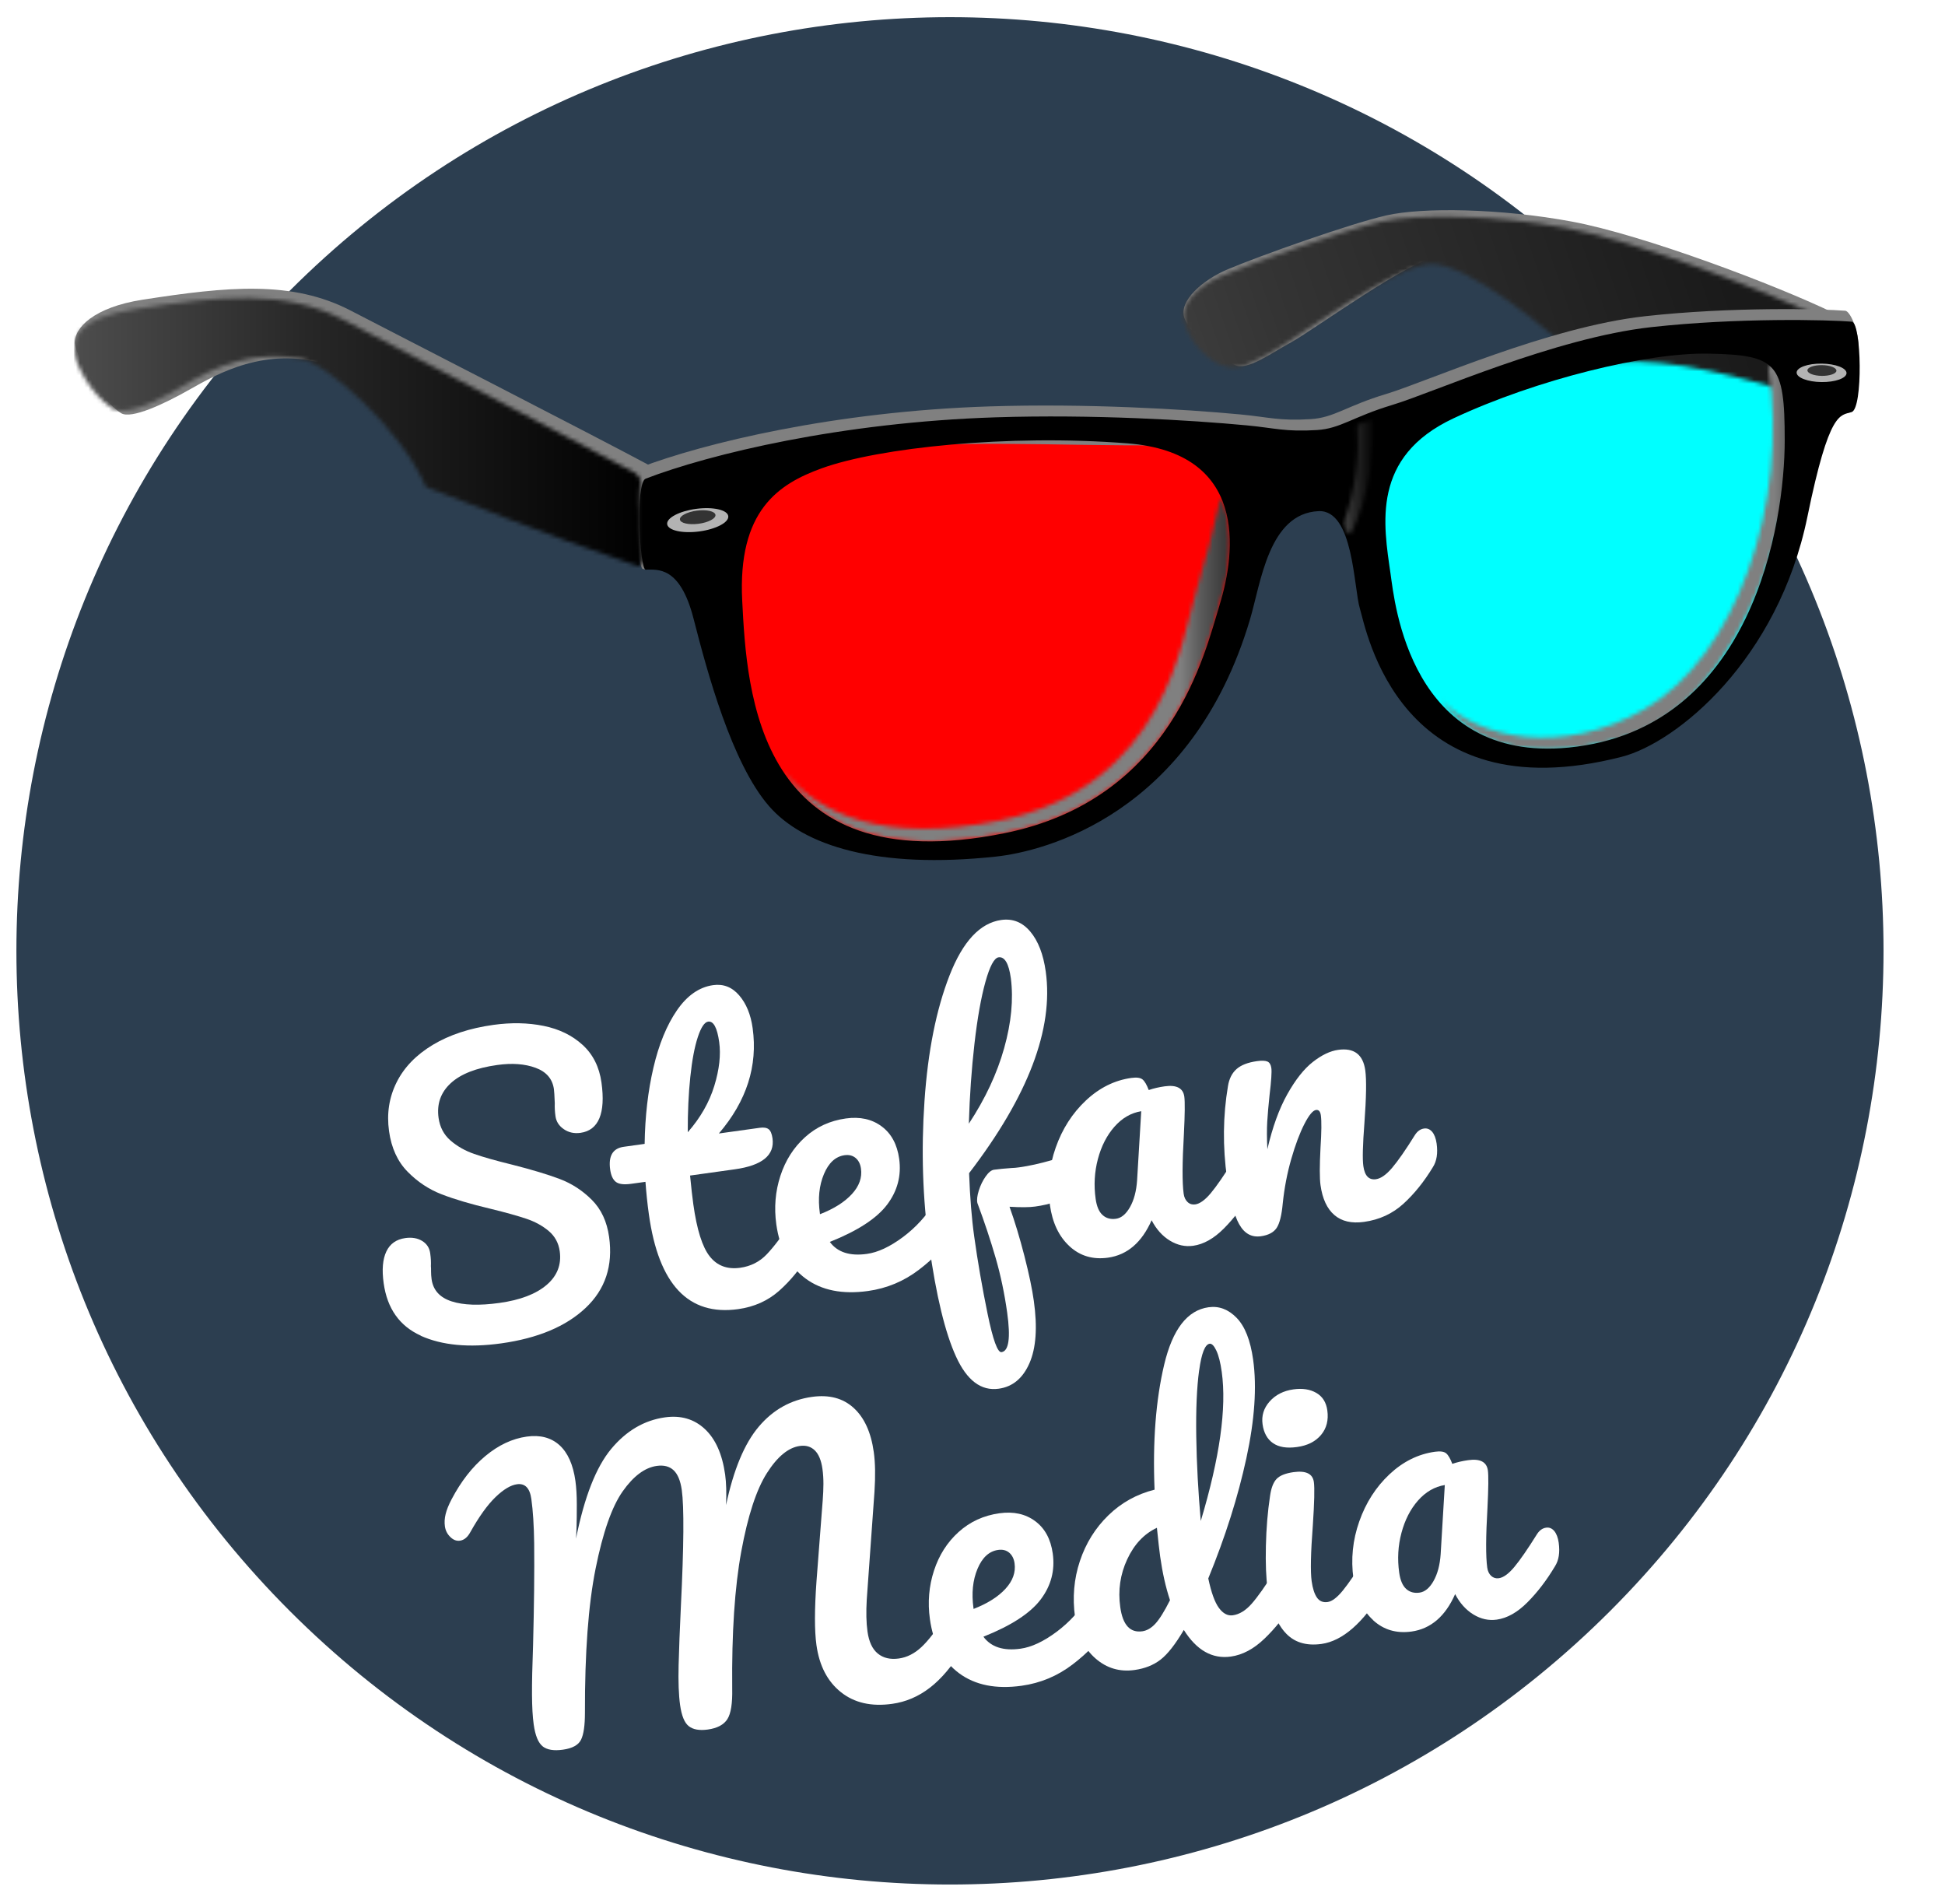 <svg width="474" height="464" viewBox="0 0 474 464" fill="none" xmlns="http://www.w3.org/2000/svg">
<g clip-path="url(#clip0_2_3)">
<path d="M393.797 69.406C483.426 159.035 483.426 304.353 393.797 393.982C304.168 483.612 158.85 483.612 69.221 393.982C-20.408 304.353 -20.408 159.035 69.221 69.406C158.85 -20.223 304.168 -20.223 393.797 69.406Z" fill="#2C3E50" stroke="white" stroke-width="4"/>
<path d="M365.04 93.1L350.68 98.08L341.32 104.23C341.32 104.23 334.85 109.98 334.63 111.52C334.41 113.06 334.63 126.03 334.63 126.03C334.63 126.03 331.96 134.65 333.29 135.62C334.63 136.59 335.18 143.77 335.18 143.77L339.97 155.05L343.98 165.21L348.97 172.16L360.56 180.19L370.99 183.4L380.89 184.74L390.52 183.4L399.88 180.19L413.79 169.76L422.62 160.93L427.97 150.77L433.59 142.48L436.47 127.73L440.47 116.3L437.84 102.36L436.47 91.59L435.2 85.24L419.42 83.37H400.7L382.44 88.49L365.66 91.59" fill="#00FFFF"/>
<path d="M200.38 110.65L184.04 113.33L179.49 122.15L174.37 132.58V150.77L177.49 161.47L182.97 178.32L189.12 190.89L195.54 198.12L210.25 205.02L221.75 206.94H232.72L248.77 204.8L263.75 199.18L277.39 191.16L287.55 180.19L293.7 168.42L299.72 157.73L301.73 142.48L304.49 134.19V126.03L299.72 116.3L297.18 109.58L287.55 107.44L276.85 105.35H259.73H245.15H233.25H220.68L200.38 110.65Z" fill="#FF0000"/>
<path d="M158.78 113.66C145.35 106.44 94.57 80.42 85.5 75.7C71.19 68.25 55.49 69.81 34.7 73.04C22.97 74.86 18.01 79.86 18.25 83.68C18.43 86.51 24.37 97.44 29.5 100.67C31.95 102.21 39.99 98.46 46.35 94.84C52.81 91.17 64.9 84.26 79.6 88.82C83.66 90.08 100.83 106.49 102.85 113.08C112.22 117.64 157.24 134.36 157.24 134.36L158.78 113.65V113.66Z" fill="#808080"/>
<path d="M447.25 76.43C432.94 69.46 400.45 57.24 383.16 54.01C365.87 50.78 346.71 50.46 337.84 52.49C328.97 54.52 307.22 62.24 299.11 65.66C293.26 68.13 287.19 73.28 288.63 77.46C290.03 81.51 296.92 86.96 300.89 88.92C303.9 90.41 309.58 86.18 314.6 83.44C320.18 80.4 344.18 62.79 350.29 62.74C359.03 62.67 378.22 78.03 387.34 86.92C406.31 85.36 416.6 88.02 439.02 94.1C461.44 100.18 447.24 76.43 447.24 76.43" fill="#808080"/>
<mask id="mask0_2_3" style="mask-type:luminance" maskUnits="userSpaceOnUse" x="288" y="52" width="163" height="45">
<path d="M445.3 78.1C430.99 71.13 399.03 58.81 381.74 55.58C364.45 52.35 345.29 52.03 336.42 54.06C327.55 56.09 305.79 63.81 297.69 67.24C291.84 69.7 287.41 74.21 288.57 78.47C289.65 82.44 293.07 87.06 297.69 89.03C301.76 90.76 305.46 88.22 310.48 85.48C316.06 82.44 340.12 64.32 348.86 64.32C357.6 64.32 376.8 79.61 385.92 88.5C404.9 86.94 415.18 89.6 437.6 95.68C460.02 101.76 445.3 78.11 445.3 78.11" fill="white"/>
</mask>
<g mask="url(#mask0_2_3)">
<mask id="mask1_2_3" style="mask-type:luminance" maskUnits="userSpaceOnUse" x="270" y="0" width="205" height="156">
<path d="M440.54 0.009L270.94 58.308L304.409 155.676L474.009 97.377L440.54 0.009Z" fill="white"/>
</mask>
<g mask="url(#mask1_2_3)">
<path d="M440.536 0.01L270.965 58.299L304.434 155.667L474.006 97.378L440.536 0.01Z" fill="url(#paint0_linear_2_3)"/>
</g>
</g>
<path d="M185.83 113.34C239.04 101.18 290.72 116.38 339.37 101.18C375.01 89.3 415.44 77.43 452.97 84.46C452.79 79.85 450.77 75.81 449.7 75.72C443.98 75.27 422.04 74.72 400.93 77.05C377.37 79.65 347.56 93.07 337.85 95.99C328.13 98.9 325.18 101.78 319.42 102.13C311.72 102.61 309.18 101.64 302.32 100.99C288.65 99.7 264.76 98.27 241.13 99.03C203.44 100.24 171.52 107.96 155.81 113.98C153.24 114.96 155.26 138.36 156.66 138.65C159.57 139.25 159.38 135.9 161.55 137.33C162.95 124.31 172.67 115.98 185.82 113.35" fill="#808080"/>
<mask id="mask2_2_3" style="mask-type:luminance" maskUnits="userSpaceOnUse" x="350" y="88" width="87" height="95">
<path d="M430.93 89.62C436.08 122.46 423.04 160.02 400.74 172.82C380.67 184.34 360.33 180.02 350.95 170.45C355.57 176.69 366.72 188.27 395.99 179.74C425.25 171.21 443.13 115.96 434.12 90.29C432.85 86.69 430.93 89.62 430.93 89.62Z" fill="white"/>
</mask>
<g mask="url(#mask2_2_3)">
<mask id="mask3_2_3" style="mask-type:luminance" maskUnits="userSpaceOnUse" x="351" y="86" width="93" height="103">
<path d="M443.1 86.88H351.24V188.05H443.1V86.88Z" fill="white"/>
</mask>
<g mask="url(#mask3_2_3)">
<path d="M443.1 86.88H351.24V188.05H443.1V86.88Z" fill="url(#paint1_linear_2_3)"/>
</g>
</g>
<mask id="mask4_2_3" style="mask-type:luminance" maskUnits="userSpaceOnUse" x="190" y="121" width="110" height="85">
<path d="M297.52 121.08C295.83 128.45 293.67 137.11 291.67 143.55C288.1 155.01 284.31 191.74 243.33 200C215.74 205.55 199.36 198.59 190.58 187.54C198.85 200.46 214.52 209.11 244.74 203.03C285.73 194.78 293.62 159 297.19 147.54C299.51 140.1 301.33 129.47 297.53 121.08" fill="white"/>
</mask>
<g mask="url(#mask4_2_3)">
<mask id="mask5_2_3" style="mask-type:luminance" maskUnits="userSpaceOnUse" x="191" y="121" width="111" height="89">
<path d="M301.67 121.24H191.04V209.27H301.67V121.24Z" fill="white"/>
</mask>
<g mask="url(#mask5_2_3)">
<path d="M301.67 121.24H191.04V209.27H301.67V121.24Z" fill="url(#paint2_linear_2_3)"/>
</g>
</g>
<path d="M382.31 182.16C343.59 185.96 339.85 146.53 338.9 139.95C337.14 127.77 334.12 111.33 354.25 101.92C374.52 92.44 401.32 85.89 416.32 86.17C433.11 86.49 434.94 88.45 434.94 107.29C434.94 127.4 427.15 177.76 382.3 182.16M297.18 147.55C293.61 159.01 285.73 194.79 244.73 203.04C184.31 215.2 182.02 168.46 180.88 146.41C179.74 124.37 189.75 117.91 200.26 114.11C214.11 109.1 245.61 105.75 274.75 108.03C303.93 110.31 301.35 134.13 297.17 147.55H297.18ZM451.23 78.38C445.51 77.92 423.56 77.38 402.46 79.71C378.9 82.31 349.09 95.74 339.37 98.65C329.65 101.57 326.7 104.44 320.94 104.79C313.25 105.27 310.7 104.3 303.84 103.65C290.17 102.36 266.28 100.93 242.66 101.69C204.97 102.9 173.05 110.62 157.34 116.64C154.78 117.62 155.91 138.79 157.34 138.81C160.19 138.84 165.7 137.77 169.03 150.78C172.36 163.8 178.32 185.91 187.37 196.38C195.79 206.13 213.9 211.81 242.67 208.73C254.51 207.46 290.46 198.48 304.62 150.96C307.28 142.03 309.17 125.09 321.34 124.55C329.89 124.17 329.89 143.36 331.41 148.3C332.93 153.24 340.83 198.4 395.26 184.4C408.56 180.98 433.32 160.85 440.48 125.87C445.8 99.9 448.46 101.3 451.25 100.41C454.04 99.52 453.68 78.56 451.25 78.37L451.23 78.38Z" fill="black"/>
<mask id="mask6_2_3" style="mask-type:luminance" maskUnits="userSpaceOnUse" x="18" y="72" width="139" height="67">
<path d="M156.54 136.64C156.99 135.29 155.31 123.39 156.12 116.76L155 115.37C141.57 108.15 92.87 82.7 83.81 77.98C69.49 70.53 53.79 72.01 33.01 75.32C18.97 77.56 17.92 82.18 18.17 86C18.35 88.83 22.25 96.24 27.38 99.47C29.82 101.01 35.53 99.22 41.88 95.61C48.34 91.94 57.9 84.94 73.09 87.35C79.57 88.38 97.85 104.63 103.8 118.65C117.14 123.7 128.67 128.72 155.91 138.1C155.91 138.1 156.09 138 156.55 136.65" fill="white"/>
</mask>
<g mask="url(#mask6_2_3)">
<mask id="mask7_2_3" style="mask-type:luminance" maskUnits="userSpaceOnUse" x="17" y="71" width="141" height="68">
<path d="M157.09 71.19H17.99V138.71H157.09V71.19Z" fill="white"/>
</mask>
<g mask="url(#mask7_2_3)">
<path d="M157.07 71.24H17.99V138.7H157.07V71.24Z" fill="url(#paint3_linear_2_3)"/>
</g>
</g>
<path d="M177.48 125.76C177.68 127.28 174.51 128.95 170.4 129.5C166.29 130.04 162.79 129.25 162.59 127.73C162.39 126.21 165.56 124.54 169.67 123.99C173.78 123.45 177.28 124.24 177.48 125.76Z" fill="#B3B3B3"/>
<path d="M174.36 125.46C174.48 126.34 172.63 127.32 170.24 127.63C167.85 127.94 165.82 127.48 165.7 126.6C165.58 125.72 167.43 124.75 169.82 124.43C172.21 124.12 174.24 124.58 174.36 125.46Z" fill="#333333"/>
<path d="M450 90.92C449.99 92.16 447.25 93.14 443.9 93.1C440.55 93.06 437.83 92.02 437.84 90.78C437.86 89.54 440.59 88.56 443.95 88.6C447.31 88.64 450.02 89.68 450 90.92Z" fill="#B3B3B3"/>
<path d="M447.54 90.32C447.54 91.04 445.95 91.61 443.99 91.59C442.03 91.57 440.46 90.96 440.47 90.24C440.47 89.52 442.07 88.95 444.02 88.97C445.97 88.99 447.55 89.6 447.54 90.32Z" fill="#333333"/>
<mask id="mask8_2_3" style="mask-type:luminance" maskUnits="userSpaceOnUse" x="327" y="102" width="9" height="29">
<path d="M330.83 103.54C331.32 110.05 330.5 119.61 327.46 127.28C327.71 129.56 329.04 130.38 329.04 130.38C329.04 130.38 335.3 119.37 335.18 102.41C335.18 101.61 330.84 103.53 330.84 103.53" fill="white"/>
</mask>
<g mask="url(#mask8_2_3)">
<mask id="mask9_2_3" style="mask-type:luminance" maskUnits="userSpaceOnUse" x="327" y="101" width="8" height="30">
<path d="M334.94 101.9H327.1V130.66H334.94V101.9Z" fill="white"/>
</mask>
<g mask="url(#mask9_2_3)">
<path d="M334.94 101.9H327.1V130.66H334.94V101.9Z" fill="url(#paint4_linear_2_3)"/>
</g>
</g>
<mask id="mask10_2_3" style="mask-type:luminance" maskUnits="userSpaceOnUse" x="155" y="116" width="2" height="21">
<path d="M156.5 137C155.72 134.91 155.31 123.39 156.13 116.76C156.84 117.14 156.5 137 156.5 137Z" fill="white"/>
</mask>
<g mask="url(#mask10_2_3)">
<mask id="mask11_2_3" style="mask-type:luminance" maskUnits="userSpaceOnUse" x="155" y="116" width="2" height="22">
<path d="M156.6 116.91H155.07V137.12H156.6V116.91Z" fill="white"/>
</mask>
<g mask="url(#mask11_2_3)">
<path d="M156.6 116.91H155.07V137.12H156.6V116.91Z" fill="url(#paint5_linear_2_3)"/>
</g>
</g>
<path d="M102.55 325.46C97.38 323.12 94.36 318.86 93.5 312.68C93.04 309.41 93.26 306.84 94.15 304.96C95.04 303.08 96.58 301.99 98.78 301.68C100.38 301.46 101.75 301.69 102.88 302.38C104.01 303.07 104.66 304.07 104.84 305.38C105.01 306.57 105.06 307.62 105.01 308.54C105.04 308.78 105.06 309.2 105.05 309.81C105.05 310.42 105.09 311.05 105.18 311.7C105.55 314.37 107.18 316.18 110.07 317.11C112.95 318.04 116.83 318.17 121.71 317.49C126.76 316.79 130.59 315.33 133.19 313.12C135.79 310.91 136.86 308.17 136.41 304.9C136.13 302.88 135.23 301.23 133.72 299.96C132.21 298.69 130.41 297.7 128.31 296.99C126.21 296.28 123.28 295.46 119.52 294.54C114.7 293.4 110.73 292.22 107.63 291.02C104.52 289.82 101.75 287.98 99.32 285.5C96.89 283.02 95.38 279.73 94.81 275.63C94.21 271.35 94.83 267.39 96.65 263.74C98.47 260.09 101.41 257.05 105.46 254.61C109.51 252.17 114.45 250.54 120.27 249.73C124.61 249.13 128.68 249.21 132.48 249.98C136.28 250.75 139.45 252.3 141.98 254.61C144.51 256.92 146.05 259.98 146.58 263.78C147.1 267.52 146.93 270.43 146.07 272.49C145.21 274.55 143.67 275.73 141.48 276.04C139.93 276.26 138.58 275.96 137.4 275.15C136.23 274.35 135.55 273.29 135.37 271.98C135.21 270.85 135.16 269.8 135.2 268.82C135.13 267.01 135.06 265.87 134.99 265.4C134.64 262.9 133.16 261.17 130.54 260.2C127.92 259.23 124.8 259 121.17 259.51C116.06 260.22 112.28 261.7 109.84 263.95C107.4 266.2 106.41 269.02 106.88 272.4C107.2 274.66 108.16 276.49 109.78 277.9C111.4 279.31 113.32 280.4 115.55 281.18C117.78 281.96 120.87 282.83 124.82 283.8C129.59 285.01 133.45 286.17 136.39 287.28C139.33 288.39 141.94 290.08 144.23 292.37C146.52 294.66 147.92 297.67 148.44 301.41C149.42 308.42 147.51 314.19 142.72 318.7C137.93 323.22 131.08 326.09 122.16 327.34C114.26 328.44 107.72 327.82 102.54 325.49L102.55 325.46Z" fill="white"/>
<path d="M197.04 296.98C197.58 297.63 197.95 298.58 198.12 299.83C198.45 302.21 198.14 304.13 197.2 305.59C195.08 309.1 192.65 312.07 189.9 314.51C187.15 316.95 183.82 318.45 179.89 319C167.77 320.69 160.52 313.01 158.14 295.95C157.77 293.34 157.5 290.68 157.3 287.98L153.82 288.46C152.04 288.71 150.79 288.55 150.07 287.98C149.35 287.41 148.9 286.42 148.7 284.99C148.24 281.66 149.34 279.81 152.02 279.44L157.1 278.73C157.2 272.05 157.91 265.87 159.24 260.17C160.57 254.47 162.48 249.81 164.97 246.19C167.46 242.57 170.4 240.53 173.79 240.05C176.29 239.7 178.4 240.53 180.13 242.53C181.86 244.53 182.96 247.2 183.42 250.52C184.7 259.73 181.96 268.29 175.19 276.2L185.17 274.81C186.12 274.68 186.83 274.79 187.31 275.15C187.78 275.51 188.1 276.25 188.26 277.38C188.83 281.48 185.76 284 179.05 284.93L168.17 286.45C168.46 289.44 168.73 291.76 168.96 293.43C169.82 299.61 171.15 303.85 172.96 306.14C174.76 308.43 177.24 309.36 180.39 308.92C182.94 308.56 185.1 307.48 186.84 305.66C188.58 303.84 190.58 301.2 192.82 297.74C193.42 296.81 194.16 296.28 195.05 296.16C195.82 296.05 196.48 296.32 197.03 296.97L197.04 296.98ZM170.06 252.71C169.27 255.09 168.66 258.33 168.23 262.41C167.8 266.5 167.59 271 167.61 275.9C170.69 272.38 172.85 268.61 174.08 264.59C175.31 260.57 175.7 257.02 175.27 253.93C174.78 250.42 173.88 248.76 172.58 248.94C171.69 249.06 170.85 250.32 170.06 252.7V252.71Z" fill="white"/>
<path d="M232.07 292.09C232.61 292.74 232.97 293.69 233.15 294.94C233.48 297.32 233.17 299.24 232.23 300.7C230.4 303.68 227.64 306.58 223.95 309.4C220.26 312.22 216.12 313.94 211.54 314.58C205.3 315.45 200.22 314.43 196.3 311.53C192.38 308.62 190.01 304.23 189.19 298.35C188.62 294.25 188.95 290.31 190.18 286.53C191.41 282.75 193.41 279.61 196.18 277.11C198.95 274.6 202.27 273.08 206.13 272.54C209.58 272.06 212.48 272.7 214.85 274.46C217.22 276.22 218.64 278.85 219.13 282.36C219.7 286.46 218.72 290.19 216.19 293.54C213.66 296.89 209.01 299.92 202.23 302.62C204.1 305.15 207.11 306.12 211.27 305.54C213.94 305.17 216.86 303.81 220.02 301.46C223.18 299.11 225.79 296.25 227.86 292.87C228.46 291.94 229.2 291.41 230.09 291.29C230.86 291.18 231.52 291.45 232.07 292.1V292.09ZM200.79 286.1C199.63 288.87 199.3 292.06 199.81 295.69L199.83 295.87C203.22 294.55 205.81 292.92 207.6 290.97C209.39 289.03 210.13 286.95 209.82 284.75C209.66 283.62 209.23 282.76 208.51 282.16C207.79 281.57 206.9 281.34 205.83 281.49C203.63 281.8 201.95 283.33 200.79 286.1Z" fill="white"/>
<path d="M262.35 285.42C263 290.11 259.65 292.98 252.28 294C250.85 294.2 248.77 294.22 246.02 294.05C247.31 297.63 248.51 301.62 249.65 306.04C250.78 310.46 251.55 314.12 251.95 317.03C252.85 323.45 252.49 328.49 250.88 332.17C249.27 335.85 246.78 337.92 243.39 338.39C239.11 338.99 235.64 336.38 232.99 330.57C230.33 324.76 228.15 315.74 226.44 303.5C224.85 292.09 224.47 280.35 225.3 268.27C226.13 256.19 228.16 246 231.4 237.7C234.64 229.4 238.84 224.9 244.01 224.17C246.8 223.78 249.16 224.72 251.08 227C253 229.28 254.26 232.52 254.85 236.74C256.8 250.7 250.57 267.08 236.17 285.87C236.39 291.78 236.8 296.93 237.42 301.33C238.27 307.45 239.36 313.7 240.67 320.1C241.98 326.49 243.12 329.62 244.07 329.48C245.85 329.23 246.31 326.02 245.45 319.84C244.8 315.21 243.87 310.76 242.64 306.51C241.41 302.26 239.93 297.8 238.19 293.14C238.02 292.38 238.14 291.36 238.54 290.09C238.94 288.82 239.49 287.69 240.2 286.68C240.91 285.67 241.59 285.12 242.24 285.03C243.43 284.86 244.86 284.73 246.54 284.61C247.08 284.6 247.71 284.54 248.42 284.44C250.8 284.11 253.41 283.53 256.27 282.71C256.74 282.59 257.23 282.45 257.76 282.32C258.29 282.19 258.82 282.08 259.35 282.01C261.01 281.78 262.02 282.91 262.37 285.41L262.35 285.42ZM240.15 239.26C239.08 243.11 238.19 248.12 237.48 254.31C236.77 260.5 236.31 267 236.11 273.81C240.11 267.74 242.98 261.6 244.72 255.39C246.46 249.18 247 243.52 246.35 238.4C245.85 234.78 244.85 233.07 243.36 233.27C242.29 233.42 241.22 235.42 240.15 239.26Z" fill="white"/>
<path d="M260.62 303.65C258.05 301.28 256.46 297.93 255.86 293.59C255.2 288.84 255.67 284.18 257.28 279.63C258.88 275.08 261.34 271.25 264.63 268.16C267.92 265.07 271.62 263.23 275.72 262.66C277.03 262.48 277.94 262.61 278.46 263.05C278.98 263.49 279.47 264.35 279.95 265.61C281.16 265.2 282.46 264.9 283.82 264.71C286.73 264.3 288.33 265.14 288.62 267.22C288.79 268.47 288.76 271.5 288.52 276.32C288.11 283.35 288.09 288.19 288.46 290.87C288.58 291.76 288.91 292.44 289.43 292.92C289.95 293.4 290.57 293.58 291.28 293.48C292.41 293.32 293.67 292.41 295.08 290.73C296.48 289.05 298.32 286.39 300.6 282.74C301.2 281.81 301.94 281.28 302.83 281.16C303.6 281.05 304.26 281.32 304.81 281.97C305.35 282.62 305.72 283.57 305.89 284.82C306.22 287.2 305.91 289.12 304.97 290.58C302.95 293.95 300.73 296.87 298.28 299.33C295.84 301.79 293.34 303.2 290.78 303.56C288.82 303.83 286.93 303.42 285.11 302.31C283.29 301.2 281.8 299.55 280.65 297.34C278.26 302.76 274.71 305.8 270.02 306.46C266.33 306.97 263.21 306.05 260.64 303.68L260.62 303.65ZM275.38 294.14C276.35 292.43 276.93 290.26 277.11 287.63L278.12 270.77C275.63 271.18 273.46 272.44 271.6 274.54C269.74 276.65 268.4 279.27 267.56 282.42C266.73 285.57 266.54 288.8 267.01 292.13C267.27 293.97 267.83 295.29 268.7 296.07C269.57 296.86 270.65 297.16 271.96 296.98C273.27 296.8 274.41 295.85 275.38 294.14Z" fill="white"/>
<path d="M302 298.34C300.75 296.09 299.76 292.35 299.03 287.12C297.95 279.4 298.03 271.9 299.26 264.64C299.55 262.84 300.26 261.46 301.36 260.49C302.46 259.52 304.12 258.88 306.32 258.57C307.51 258.4 308.36 258.44 308.88 258.67C309.4 258.9 309.71 259.43 309.83 260.26C309.96 261.21 309.81 263.41 309.39 266.87C309.13 269.33 308.94 271.48 308.83 273.31C308.72 275.14 308.73 277.38 308.86 280.03C310.11 274.65 311.73 270.18 313.72 266.63C315.71 263.08 317.78 260.46 319.94 258.77C322.1 257.08 324.16 256.09 326.12 255.82C329.98 255.28 332.18 256.94 332.72 260.81C333.04 263.13 332.97 267.41 332.51 273.65C332.1 278.98 332.01 282.47 332.25 284.14C332.58 286.52 333.61 287.58 335.33 287.34C336.52 287.17 337.83 286.25 339.26 284.57C340.69 282.89 342.55 280.22 344.82 276.57C345.42 275.64 346.16 275.11 347.05 274.99C347.82 274.88 348.48 275.16 349.03 275.8C349.57 276.45 349.93 277.4 350.11 278.65C350.44 281.03 350.13 282.95 349.19 284.41C347.07 287.92 344.68 290.89 342.03 293.31C339.37 295.74 336.17 297.22 332.42 297.74C329.39 298.16 326.98 297.61 325.19 296.07C323.4 294.53 322.27 292.1 321.81 288.77C321.58 287.11 321.58 284.08 321.81 279.68C322.06 275.83 322.09 273.19 321.89 271.76C321.76 270.81 321.36 270.38 320.71 270.47C319.94 270.58 318.99 271.72 317.87 273.91C316.75 276.1 315.69 278.92 314.69 282.39C313.69 285.86 313 289.47 312.61 293.22C312.35 296.11 311.85 298.1 311.13 299.2C310.4 300.3 309.12 300.98 307.28 301.24C305.02 301.55 303.27 300.59 302.01 298.34H302Z" fill="white"/>
<path d="M132.26 425.54C131.17 424.69 130.44 422.9 130.06 420.17C129.8 418.33 129.67 415.94 129.65 413C129.63 410.06 129.72 406.01 129.91 400.83C130.16 391.29 130.25 383.03 130.18 376.08C130.12 371.73 129.89 368.12 129.49 365.27C129.12 362.6 127.95 361.4 125.99 361.67C124.45 361.88 122.7 362.93 120.75 364.81C118.8 366.69 116.76 369.53 114.62 373.34C113.94 374.59 113.1 375.28 112.09 375.42C111.26 375.54 110.47 375.24 109.74 374.52C109 373.8 108.57 372.94 108.42 371.93C108.29 370.98 108.34 369.99 108.6 368.95C108.85 367.91 109.33 366.71 110.05 365.34C112.35 360.96 115.1 357.44 118.3 354.78C121.5 352.12 124.86 350.55 128.36 350.06C131.63 349.6 134.28 350.3 136.33 352.13C138.37 353.97 139.67 356.88 140.23 360.86C140.45 362.46 140.57 364.37 140.57 366.58C140.57 368.79 140.55 370.6 140.51 372C140.47 373.4 140.42 374.38 140.37 374.93C142.41 364.77 145.27 357.48 148.95 353.06C152.63 348.64 157 346.08 162.05 345.37C165.91 344.83 169.15 345.77 171.76 348.2C174.37 350.63 176.02 354.33 176.72 359.32C176.99 361.28 177.07 363.76 176.94 366.74C178.77 358.13 181.42 351.76 184.91 347.64C188.39 343.52 192.72 341.1 197.89 340.38C202.05 339.8 205.43 340.69 208.03 343.06C210.63 345.42 212.27 349.01 212.94 353.82C213.31 356.44 213.36 359.67 213.11 363.52L211.23 389.77C211.05 392.83 211.11 395.42 211.41 397.56C211.76 400.06 212.6 401.85 213.93 402.93C215.26 404.02 216.97 404.42 219.05 404.13C221.01 403.86 222.84 402.94 224.53 401.37C226.22 399.8 228.13 397.32 230.26 393.94C230.86 393.01 231.6 392.48 232.49 392.36C233.26 392.25 233.92 392.52 234.47 393.18C235.02 393.84 235.38 394.78 235.55 396.03C235.87 398.35 235.56 400.27 234.63 401.79C232.06 405.96 229.38 409.13 226.59 411.27C223.8 413.42 220.74 414.72 217.41 415.18C212.36 415.89 208.2 414.94 204.93 412.33C201.66 409.73 199.67 405.9 198.97 400.85C198.48 397.35 198.49 392.16 198.98 385.31L200.27 368.5C200.31 367.95 200.39 366.97 200.5 365.56C200.61 364.15 200.66 362.83 200.67 361.58C200.67 360.34 200.6 359.12 200.43 357.93C200.14 355.85 199.52 354.35 198.57 353.42C197.62 352.49 196.41 352.13 194.92 352.34C192.13 352.73 189.45 354.93 186.89 358.96C184.33 362.98 182.25 369.35 180.65 378.05C179.05 386.76 178.31 397.88 178.44 411.43C178.52 415.05 178.13 417.55 177.26 418.91C176.39 420.27 174.8 421.12 172.48 421.44C170.46 421.72 168.92 421.45 167.87 420.63C166.81 419.81 166.11 418.09 165.74 415.47C165.4 413.03 165.28 409.8 165.38 405.75C165.48 401.71 165.67 396.94 165.93 391.45C166.66 376.69 166.73 367.23 166.15 363.07C165.83 360.81 165.17 359.21 164.16 358.26C163.15 357.31 161.78 356.96 160.06 357.2C157.15 357.61 154.38 359.67 151.75 363.4C149.12 367.13 146.92 373.4 145.15 382.22C143.38 391.04 142.51 402.75 142.55 417.34C142.55 420.43 142.24 422.62 141.6 423.92C140.96 425.22 139.49 426.03 137.17 426.35C134.97 426.66 133.33 426.39 132.24 425.54H132.26Z" fill="white"/>
<path d="M269.5 388.28C270.05 388.93 270.41 389.88 270.58 391.13C270.91 393.51 270.6 395.43 269.66 396.89C267.83 399.87 265.07 402.77 261.38 405.59C257.68 408.41 253.55 410.13 248.97 410.77C242.73 411.64 237.65 410.62 233.73 407.72C229.81 404.81 227.44 400.42 226.62 394.54C226.05 390.44 226.38 386.5 227.61 382.73C228.84 378.95 230.84 375.81 233.61 373.31C236.38 370.81 239.69 369.28 243.56 368.74C247.01 368.26 249.91 368.9 252.28 370.66C254.65 372.42 256.07 375.05 256.56 378.56C257.13 382.66 256.15 386.39 253.62 389.74C251.09 393.09 246.44 396.12 239.66 398.82C241.53 401.35 244.54 402.32 248.7 401.74C251.37 401.37 254.29 400.01 257.45 397.66C260.61 395.31 263.22 392.45 265.29 389.07C265.89 388.14 266.63 387.61 267.52 387.49C268.29 387.38 268.95 387.66 269.5 388.31V388.28ZM238.22 382.28C237.06 385.05 236.74 388.24 237.24 391.87L237.26 392.05C240.65 390.73 243.24 389.1 245.03 387.15C246.82 385.2 247.56 383.13 247.25 380.93C247.09 379.8 246.65 378.94 245.94 378.34C245.22 377.74 244.33 377.52 243.26 377.67C241.06 377.98 239.38 379.51 238.22 382.28Z" fill="white"/>
<path d="M314.96 381.94C315.51 382.59 315.86 383.54 316.04 384.79C316.37 387.17 316.06 389.09 315.12 390.55C313.1 393.86 310.78 396.78 308.16 399.29C305.54 401.81 302.81 403.26 299.95 403.66C295.43 404.29 291.62 402.13 288.5 397.17C286.44 400.67 284.55 403.08 282.83 404.41C281.11 405.74 279 406.58 276.5 406.93C272.88 407.44 269.7 406.5 266.98 404.12C264.25 401.74 262.59 398.39 261.99 394.05C261.33 389.3 261.72 384.74 263.17 380.39C264.62 376.04 266.94 372.32 270.11 369.24C273.28 366.16 277.04 364.08 281.37 362.99C280.89 351.3 281.67 341.15 283.71 332.54C285.75 323.93 289.35 319.26 294.52 318.54C297.07 318.18 299.36 319.05 301.38 321.13C303.4 323.21 304.73 326.6 305.39 331.3C306.32 337.96 305.77 345.97 303.74 355.34C301.71 364.71 298.62 374.47 294.46 384.62C295.18 388.03 296.04 390.43 297.05 391.8C298.06 393.18 299.19 393.77 300.44 393.6C302.04 393.38 303.58 392.44 305.04 390.78C306.5 389.12 308.4 386.44 310.73 382.72C311.33 381.79 312.07 381.26 312.96 381.14C313.73 381.03 314.39 381.31 314.94 381.96L314.96 381.94ZM281.57 395.64C282.57 394.56 283.76 392.65 285.13 389.92C284.09 386.79 283.29 383.24 282.73 379.26C282.53 377.83 282.27 375.51 281.94 372.28C278.81 373.75 276.4 376.31 274.7 379.97C273 383.63 272.43 387.51 273.01 391.61C273.61 395.95 275.4 397.91 278.37 397.5C279.5 397.34 280.56 396.73 281.56 395.65L281.57 395.64ZM292.23 333.91C291.66 338.08 291.43 343.46 291.53 350.05C291.63 356.64 292 363.49 292.63 370.62C297.26 355.19 298.97 343.08 297.74 334.29C297.43 332.03 296.99 330.31 296.43 329.11C295.87 327.92 295.32 327.36 294.79 327.43C293.66 327.59 292.81 329.75 292.24 333.92L292.23 333.91Z" fill="white"/>
<path d="M310.24 351.66C308.83 350.68 307.98 349.14 307.69 347.06C307.4 344.98 307.97 343.13 309.41 341.5C310.85 339.88 312.79 338.89 315.22 338.55C317.42 338.24 319.27 338.53 320.79 339.41C322.31 340.29 323.2 341.71 323.47 343.67C323.8 346.05 323.29 348.04 321.94 349.65C320.59 351.26 318.64 352.25 316.08 352.6C313.58 352.95 311.63 352.63 310.22 351.64L310.24 351.66ZM313.06 397.65C310.92 395.16 309.54 391.66 308.91 387.14C308.54 384.47 308.4 380.99 308.5 376.7C308.6 372.42 308.93 368.39 309.5 364.61C309.77 362.63 310.3 361.23 311.09 360.39C311.88 359.55 313.26 359 315.22 358.72C318.25 358.3 319.91 359.1 320.19 361.12C320.4 362.61 320.31 366.13 319.94 371.7C319.42 378.44 319.33 382.96 319.65 385.28C319.9 387.06 320.33 388.4 320.94 389.28C321.55 390.16 322.42 390.53 323.54 390.37C324.61 390.22 325.84 389.29 327.24 387.58C328.64 385.87 330.45 383.22 332.68 379.64C333.28 378.71 334.02 378.18 334.91 378.06C335.68 377.95 336.34 378.23 336.89 378.88C337.43 379.53 337.79 380.48 337.97 381.73C338.3 384.11 337.99 386.03 337.05 387.49C332.17 395.5 327.17 399.86 322.06 400.58C318.2 401.12 315.2 400.14 313.07 397.65H313.06Z" fill="white"/>
<path d="M334.6 394.74C332.03 392.37 330.44 389.02 329.84 384.68C329.18 379.93 329.65 375.27 331.26 370.72C332.86 366.17 335.32 362.34 338.61 359.25C341.9 356.16 345.6 354.32 349.7 353.75C351.01 353.57 351.92 353.7 352.44 354.14C352.96 354.58 353.45 355.44 353.93 356.7C355.14 356.29 356.43 355.99 357.8 355.8C360.71 355.39 362.31 356.23 362.6 358.31C362.77 359.56 362.74 362.59 362.5 367.41C362.09 374.43 362.07 379.28 362.44 381.96C362.56 382.85 362.89 383.53 363.41 384.01C363.93 384.48 364.55 384.67 365.26 384.57C366.39 384.41 367.65 383.5 369.05 381.82C370.45 380.14 372.29 377.48 374.57 373.83C375.17 372.9 375.91 372.37 376.8 372.25C377.57 372.14 378.23 372.42 378.78 373.07C379.32 373.72 379.68 374.67 379.86 375.92C380.19 378.3 379.88 380.22 378.94 381.68C376.93 385.05 374.7 387.97 372.25 390.43C369.81 392.89 367.31 394.3 364.75 394.66C362.79 394.93 360.9 394.52 359.08 393.41C357.26 392.3 355.77 390.65 354.62 388.44C352.23 393.86 348.68 396.9 343.99 397.56C340.31 398.07 337.18 397.15 334.61 394.78L334.6 394.74ZM349.36 385.23C350.33 383.52 350.91 381.35 351.09 378.72L352.1 361.86C349.61 362.27 347.44 363.53 345.58 365.63C343.72 367.74 342.38 370.36 341.54 373.51C340.7 376.66 340.52 379.89 340.99 383.22C341.25 385.06 341.81 386.38 342.68 387.17C343.55 387.96 344.63 388.26 345.94 388.08C347.25 387.9 348.39 386.95 349.36 385.24V385.23Z" fill="white"/>
</g>
<defs>
<linearGradient id="paint0_linear_2_3" x1="249.433" y1="122.666" x2="419.537" y2="64.194" gradientUnits="userSpaceOnUse">
<stop stop-color="#4D4D4D"/>
<stop offset="0.41" stop-color="#343434"/>
<stop offset="1" stop-color="#1A1A1A"/>
</linearGradient>
<linearGradient id="paint1_linear_2_3" x1="432.377" y1="189.497" x2="442.776" y2="189.497" gradientUnits="userSpaceOnUse">
<stop stop-color="#808080"/>
<stop offset="0.41" stop-color="#5A5A5A"/>
<stop offset="1" stop-color="#333333"/>
</linearGradient>
<linearGradient id="paint2_linear_2_3" x1="287.568" y1="210.411" x2="300.021" y2="210.411" gradientUnits="userSpaceOnUse">
<stop stop-color="#808080"/>
<stop offset="0.41" stop-color="#5A5A5A"/>
<stop offset="1" stop-color="#333333"/>
</linearGradient>
<linearGradient id="paint3_linear_2_3" x1="18.059" y1="102.754" x2="157.159" y2="102.754" gradientUnits="userSpaceOnUse">
<stop stop-color="#4D4D4D"/>
<stop offset="0.41" stop-color="#272727"/>
<stop offset="1"/>
</linearGradient>
<linearGradient id="paint4_linear_2_3" x1="326.604" y1="129.952" x2="335.164" y2="129.952" gradientUnits="userSpaceOnUse">
<stop stop-color="#4D4D4D"/>
<stop offset="0.41" stop-color="#272727"/>
<stop offset="1"/>
</linearGradient>
<linearGradient id="paint5_linear_2_3" x1="154.559" y1="140.817" x2="156.699" y2="140.817" gradientUnits="userSpaceOnUse">
<stop stop-color="#4D4D4D"/>
<stop offset="0.41" stop-color="#272727"/>
<stop offset="1"/>
</linearGradient>
<clipPath id="clip0_2_3">
<rect width="474.01" height="463.21" fill="white"/>
</clipPath>
</defs>
</svg>
